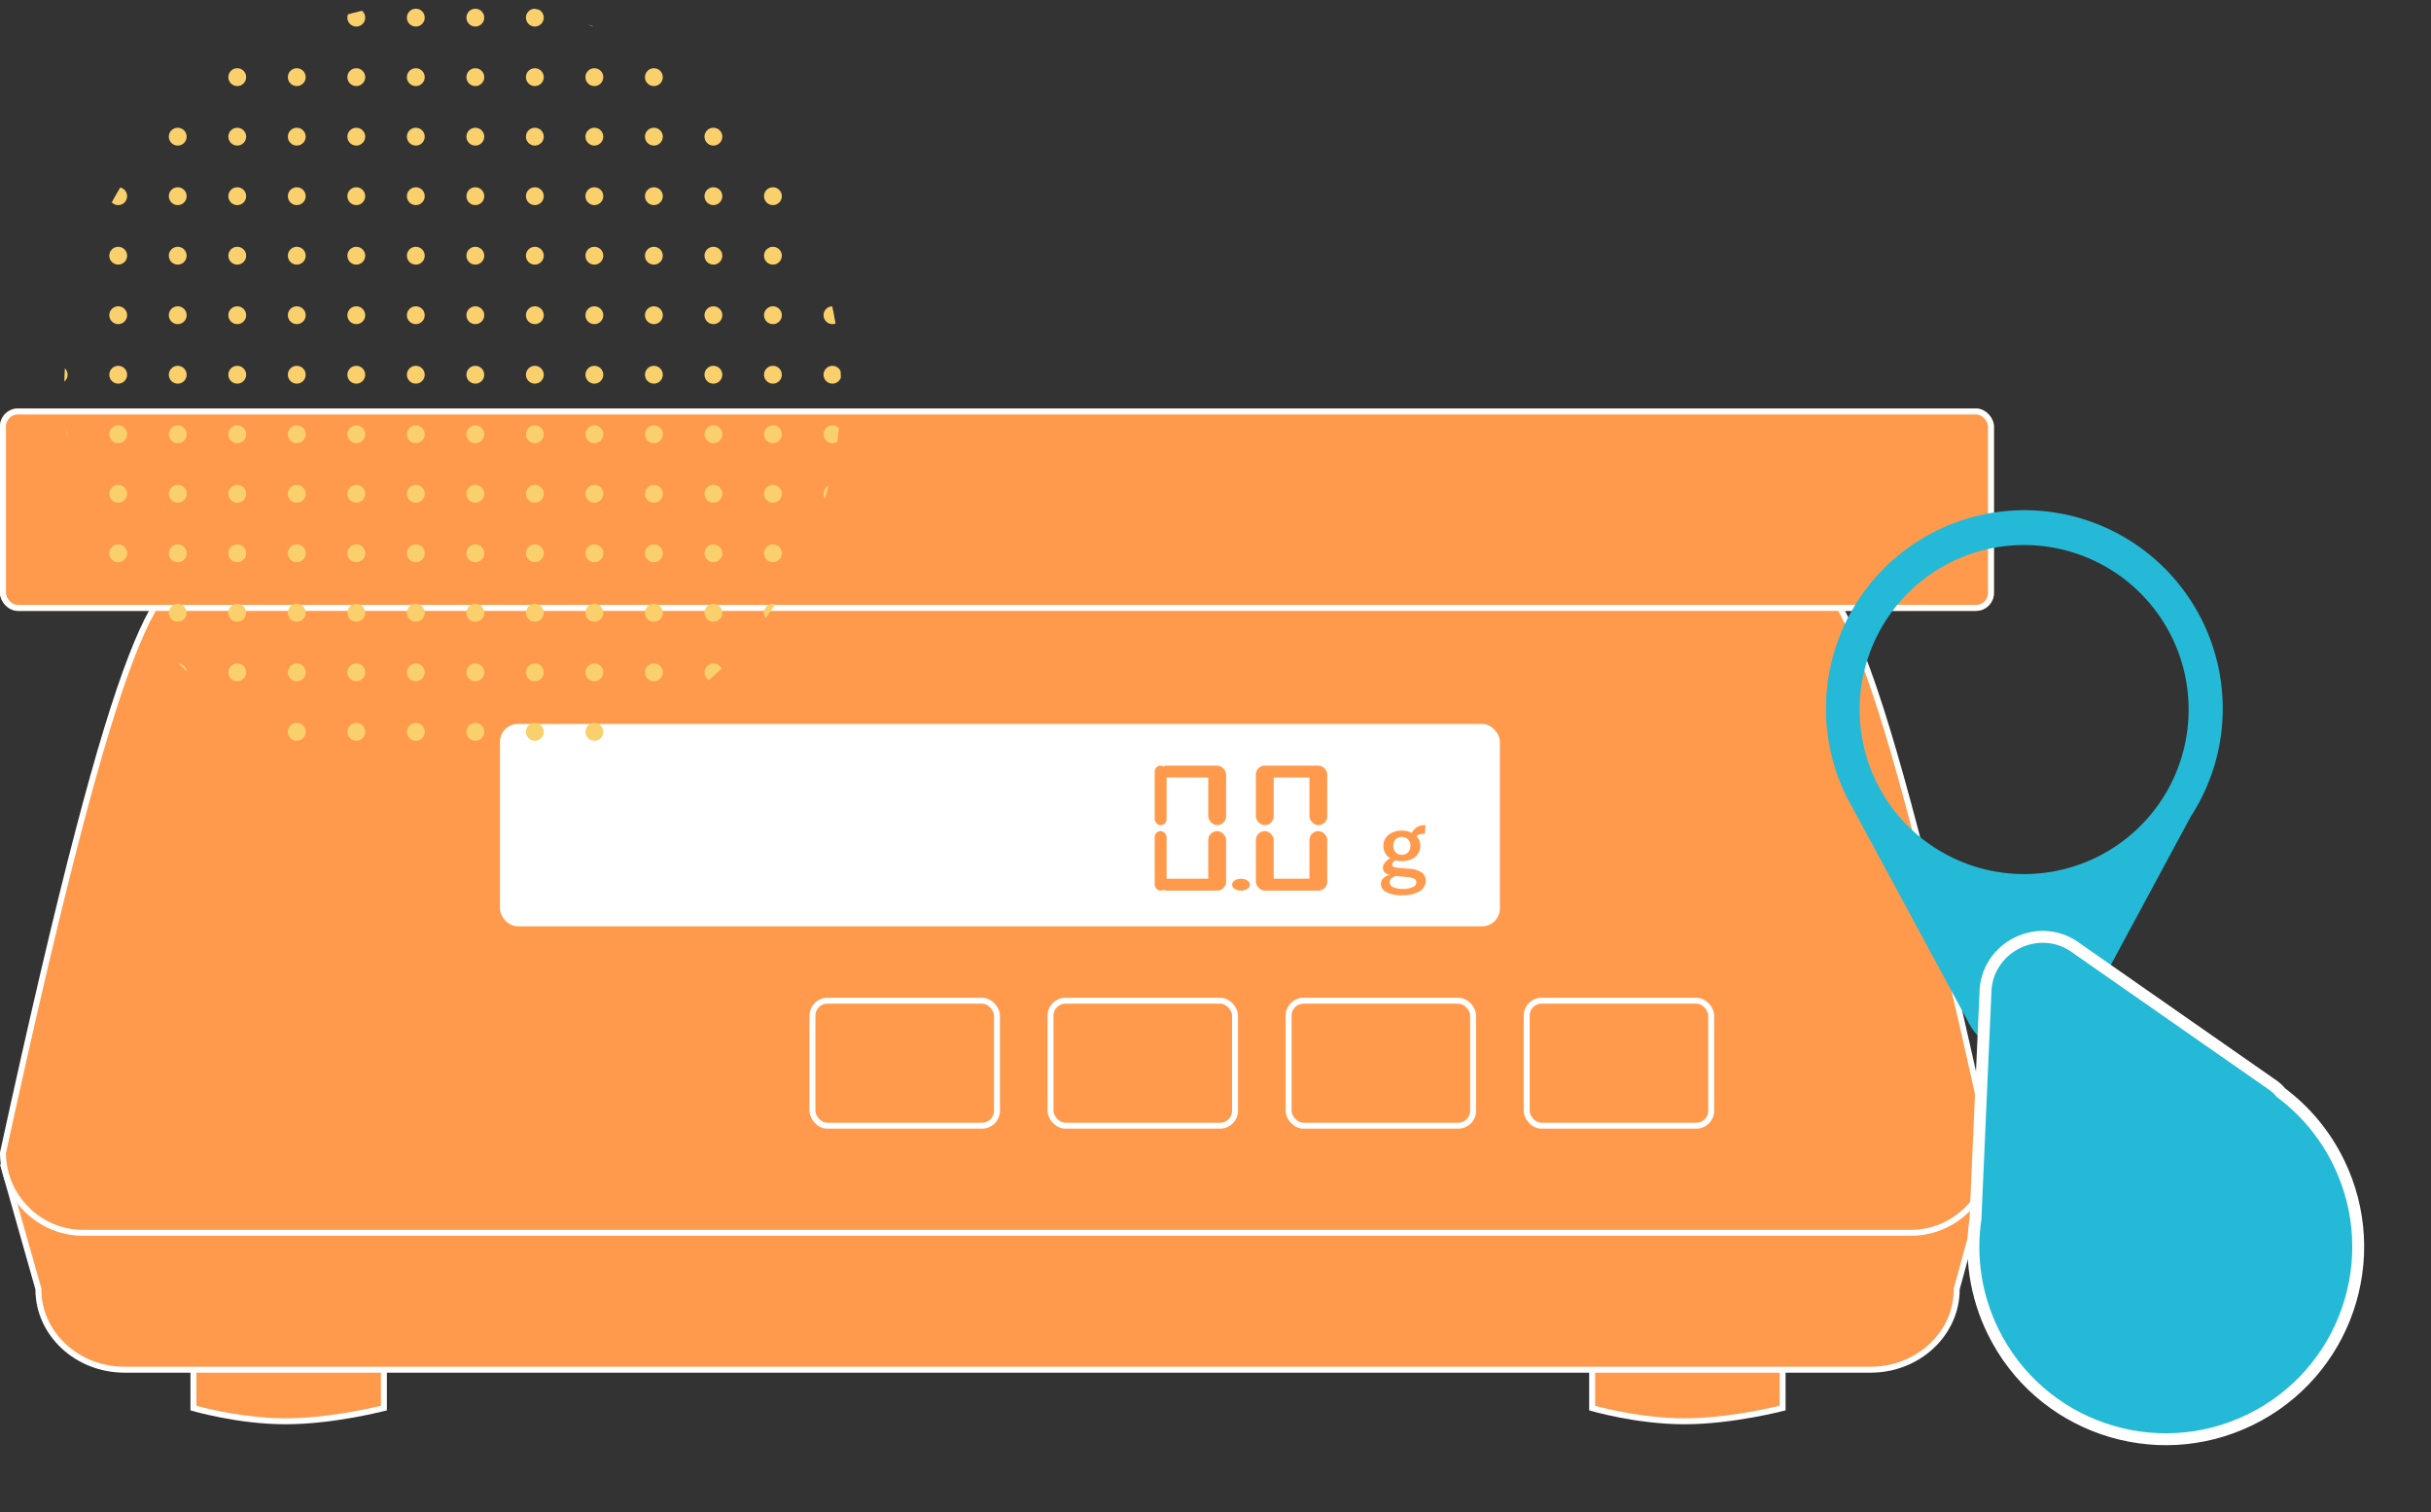 <svg xmlns="http://www.w3.org/2000/svg" xmlns:xlink="http://www.w3.org/1999/xlink" width="408.437" height="254.05" viewBox="0 0 408.437 254.05">
  <rect x="0" y="0" width="408.437" height="254.05" fill="#333333" stroke="none"/>
  <defs>
    <clipPath id="clip-path">
      <circle id="楕円形_489" data-name="楕円形 489" cx="65.25" cy="65.25" r="65.25" transform="translate(228 280)" fill="none"/>
    </clipPath>
    <clipPath id="clip-path-2">
      <rect width="134.159" height="145.136" fill="none"/>
    </clipPath>
  </defs>
  <g id="グループ_1034" data-name="グループ 1034" transform="translate(39.7 -234.5)">
    <g id="グループ_1023" data-name="グループ 1023">
      <g id="グループ_499" data-name="グループ 499" transform="translate(-13563.7 343.139)">
        <g id="パス_1489" data-name="パス 1489" transform="translate(13556 119.333)" fill="#ff9a4d">
          <path d="M 16 10.833 C 8.909 10.833 2.107 9.069 0.5 8.623 L 0.5 0.5 L 32.5 0.5 L 32.5 8.611 C 30.752 9.047 23.138 10.833 16 10.833 Z" stroke="none"/>
          <path d="M 1 1 L 1 8.241 C 3.081 8.797 9.418 10.333 16 10.333 C 22.653 10.333 29.733 8.766 32 8.219 L 32 1 L 1 1 M 0 3.814697265625e-06 L 33 3.814697265625e-06 L 33 9 C 33 9 24.25 11.333 16 11.333 C 7.75 11.333 0 9 0 9 L 0 3.814697265625e-06 Z" stroke="none" fill="#fff"/>
        </g>
        <g id="パス_1490" data-name="パス 1490" transform="translate(13791 119.333)" fill="#ff9a4d">
          <path d="M 16 10.833 C 8.909 10.833 2.107 9.069 0.5 8.623 L 0.5 0.5 L 32.5 0.5 L 32.5 8.611 C 30.752 9.047 23.138 10.833 16 10.833 Z" stroke="none"/>
          <path d="M 1 1 L 1 8.241 C 3.081 8.797 9.418 10.333 16 10.333 C 22.653 10.333 29.733 8.766 32 8.219 L 32 1 L 1 1 M 0 3.814697265625e-06 L 33 3.814697265625e-06 L 33 9 C 33 9 24.25 11.333 16 11.333 C 7.75 11.333 0 9 0 9 L 0 3.814697265625e-06 Z" stroke="none" fill="#fff"/>
        </g>
        <g id="パス_1488" data-name="パス 1488" transform="translate(13524 87)" fill="#ff9a4d">
          <path d="M 314.267 34.5 L 20.934 34.5 C 17.058 34.5 13.417 33.092 10.68 30.534 C 7.952 27.986 6.45 24.6 6.45 21 L 6.45 20.931 L 6.431 20.864 L 0.661 0.5 L 334.345 0.5 L 328.768 20.868 L 328.751 20.933 L 328.751 21 C 328.751 24.6 327.248 27.986 324.521 30.534 C 321.783 33.092 318.142 34.5 314.267 34.5 Z" stroke="none"/>
          <path d="M 1.323 1 L 6.95 20.861 L 6.95 21 C 6.95 24.459 8.395 27.716 11.021 30.169 C 13.665 32.639 17.186 34 20.934 34 L 314.267 34 C 318.015 34 321.535 32.639 324.179 30.169 C 326.805 27.716 328.251 24.459 328.251 21 L 328.251 20.866 L 333.689 1 L 1.323 1 M -3.0517578125e-05 0 L 335 0 L 329.251 21 C 329.251 28.732 322.542 35 314.267 35 L 20.934 35 C 12.658 35 5.95 28.732 5.95 21 L -3.0517578125e-05 0 Z" stroke="none" fill="#fff"/>
        </g>
        <g id="パス_1487" data-name="パス 1487" transform="translate(13544 -13)" fill="#ff9a4d">
          <path d="M 301 111.5 L -6 111.5 C -9.606 111.5 -12.996 110.096 -15.546 107.546 C -18.083 105.009 -19.486 101.639 -19.5 98.053 C -14.606 75.608 -10.469 57.963 -6.854 44.114 C -3.473 31.166 -0.555 21.571 2.067 14.781 C 4.369 8.82 6.504 4.889 8.595 2.763 C 10.551 0.774 12.349 0.5 14 0.5 L 281 0.5 C 282.651 0.5 284.449 0.774 286.405 2.763 C 288.496 4.889 290.631 8.82 292.933 14.781 C 295.555 21.571 298.473 31.166 301.854 44.114 C 305.469 57.963 309.606 75.608 314.5 98.053 C 314.486 101.639 313.083 105.009 310.546 107.546 C 307.996 110.096 304.606 111.5 301 111.5 Z" stroke="none"/>
          <path d="M 14 1 C 12.217 1 10.676 1.359 8.951 3.114 C 6.91 5.19 4.81 9.065 2.533 14.961 C -0.082 21.733 -2.994 31.311 -6.37 44.241 C -9.98 58.072 -14.112 75.692 -19 98.106 C -18.972 101.539 -17.623 104.762 -15.192 107.192 C -12.737 109.648 -9.472 111 -6 111 L 301 111 C 304.472 111 307.737 109.648 310.192 107.192 C 312.623 104.762 313.972 101.539 314 98.106 C 309.112 75.692 304.98 58.072 301.37 44.241 C 297.994 31.311 295.082 21.733 292.467 14.961 C 290.19 9.065 288.09 5.19 286.049 3.114 C 284.324 1.359 282.783 1 281 1 L 14 1 M 14 0 L 281 0 C 288.732 0 295 6.268 315 98 C 315 105.732 308.732 112 301 112 L -6 112 C -13.732 112 -20 105.732 -20 98 C 0 6.268 6.268 0 14 0 Z" stroke="none" fill="#fff"/>
        </g>
        <g id="長方形_992" data-name="長方形 992" transform="translate(13524 -40)" fill="#ff9a4d" stroke="#fff" stroke-width="1">
          <rect width="335" height="34" rx="3" stroke="none"/>
          <rect x="0.5" y="0.5" width="334" height="33" rx="2.5" fill="none"/>
        </g>
        <rect id="長方形_993" data-name="長方形 993" width="168" height="34" rx="3" transform="translate(13608 13)" fill="#fff"/>
        <g id="長方形_994" data-name="長方形 994" transform="translate(13740 59)" fill="#ff9a4d" stroke="#fff" stroke-width="1">
          <rect width="32" height="22" rx="3" stroke="none"/>
          <rect x="0.5" y="0.5" width="31" height="21" rx="2.5" fill="none"/>
        </g>
        <g id="長方形_995" data-name="長方形 995" transform="translate(13700 59)" fill="#ff9a4d" stroke="#fff" stroke-width="1">
          <rect width="32" height="22" rx="3" stroke="none"/>
          <rect x="0.5" y="0.5" width="31" height="21" rx="2.5" fill="none"/>
        </g>
        <g id="長方形_996" data-name="長方形 996" transform="translate(13660 59)" fill="#ff9a4d" stroke="#fff" stroke-width="1">
          <rect width="32" height="22" rx="3" stroke="none"/>
          <rect x="0.5" y="0.5" width="31" height="21" rx="2.5" fill="none"/>
        </g>
        <g id="長方形_997" data-name="長方形 997" transform="translate(13780 59)" fill="#ff9a4d" stroke="#fff" stroke-width="1">
          <rect width="32" height="22" rx="3" stroke="none"/>
          <rect x="0.5" y="0.5" width="31" height="21" rx="2.5" fill="none"/>
        </g>
        <rect id="長方形_998" data-name="長方形 998" width="2" height="10" rx="1" transform="translate(13718 20)" fill="#ff9a4d"/>
        <rect id="長方形_999" data-name="長方形 999" width="3" height="10" rx="1.5" transform="translate(13727 20)" fill="#ff9a4d"/>
        <rect id="長方形_1000" data-name="長方形 1000" width="2" height="10" rx="1" transform="translate(13729 20) rotate(90)" fill="#ff9a4d"/>
        <rect id="長方形_1001" data-name="長方形 1001" width="3" height="10" rx="1.5" transform="translate(13727 31)" fill="#ff9a4d"/>
        <rect id="長方形_1002" data-name="長方形 1002" width="2" height="10" rx="1" transform="translate(13718 31)" fill="#ff9a4d"/>
        <rect id="長方形_1003" data-name="長方形 1003" width="2" height="10" rx="1" transform="translate(13719 41) rotate(-90)" fill="#ff9a4d"/>
        <rect id="長方形_1004" data-name="長方形 1004" width="3" height="10" rx="1.5" transform="translate(13735 20)" fill="#ff9a4d"/>
        <rect id="長方形_1005" data-name="長方形 1005" width="3" height="10" rx="1.5" transform="translate(13744 20)" fill="#ff9a4d"/>
        <rect id="長方形_1006" data-name="長方形 1006" width="2" height="10" rx="1" transform="translate(13746 20) rotate(90)" fill="#ff9a4d"/>
        <rect id="長方形_1007" data-name="長方形 1007" width="3" height="10" rx="1.5" transform="translate(13744 31)" fill="#ff9a4d"/>
        <rect id="長方形_1008" data-name="長方形 1008" width="3" height="10" rx="1.5" transform="translate(13735 31)" fill="#ff9a4d"/>
        <rect id="長方形_1009" data-name="長方形 1009" width="2" height="10" rx="1" transform="translate(13736 41) rotate(-90)" fill="#ff9a4d"/>
        <ellipse id="楕円形_670" data-name="楕円形 670" cx="1.5" cy="1" rx="1.5" ry="1" transform="translate(13731 39)" fill="#ff9a4d"/>
        <path id="パス_1491" data-name="パス 1491" d="M17.109-24.922,17-23.467a3.072,3.072,0,0,0-.921.105,1.474,1.474,0,0,0-.492.3,2.2,2.2,0,0,1,.647,1.581,2.325,2.325,0,0,1-.984,2,3.513,3.513,0,0,1-2.123.6A3.8,3.8,0,0,1,12.1-19q-.576.288-.576.689a.414.414,0,0,0,.239.4,2.675,2.675,0,0,0,.857.176l1.785.148a3.933,3.933,0,0,1,2.228.731,1.707,1.707,0,0,1,.506,1.314,2.012,2.012,0,0,1-1.16,1.806,5.718,5.718,0,0,1-2.811.6,5.229,5.229,0,0,1-2.755-.6,1.515,1.515,0,0,1-.8-1.321q0-1.012,1.455-1.539-1.11-.246-1.11-1.139t1.209-1.638a2.325,2.325,0,0,1-1.125-2.087,2.24,2.24,0,0,1,.984-1.926A3.491,3.491,0,0,1,13.138-24a3.488,3.488,0,0,1,1.68.38,2.417,2.417,0,0,1,.984-1.04A2.831,2.831,0,0,1,17.109-24.922Zm-3.978,1.989a1.4,1.4,0,0,0-1.075.436,1.435,1.435,0,0,0-.358,1.005,1.55,1.55,0,0,0,.457,1.209,1.4,1.4,0,0,0,.977.344,1.374,1.374,0,0,0,1.082-.443,1.618,1.618,0,0,0,.358-1.1A1.409,1.409,0,0,0,14.1-22.6,1.441,1.441,0,0,0,13.131-22.933Zm-.977,6.55q-1.061.337-1.061,1.075a.93.93,0,0,0,.675.843,3.759,3.759,0,0,0,1.5.253,3.749,3.749,0,0,0,1.806-.351.812.812,0,0,0,.5-.7.7.7,0,0,0-.323-.647,3.043,3.043,0,0,0-1.132-.274Z" transform="translate(13746.391 54.922)" fill="#ff9a4d"/>
      </g>
      <g id="ルーペ" transform="translate(385.175 451.318) rotate(154)">
        <path id="中マド_2" data-name="中マド 2" d="M54.241,0A10.455,10.455,0,0,0,47.8,2.235l-31.6,22.7A33.333,33.333,0,1,0,66.56,50.986c0-.034,0-.068,0-.1L64.889,10.569a10.542,10.542,0,0,0-1.711-5.764A10.776,10.776,0,0,0,54.241,0ZM33.436,81.045A27.642,27.642,0,1,1,61.077,53.4,27.673,27.673,0,0,1,33.436,81.045Z" transform="translate(0 71.491)" fill="#24b9d6"/>
        <g id="合体_21" data-name="合体 21" transform="translate(84.932 91.169) rotate(180)" fill="#24b9d6">
          <path d="M 33.322 90.169 C 33.321 90.169 33.322 90.169 33.321 90.169 C 28.958 90.169 24.725 89.315 20.741 87.63 C 16.892 86.002 13.435 83.671 10.467 80.702 C 7.498 77.734 5.167 74.277 3.539 70.428 C 1.854 66.444 1 62.211 1 57.848 C 1 51.311 2.941 45.014 6.614 39.638 L 6.643 39.596 L 6.667 39.551 L 24.694 6.385 L 24.703 6.368 L 24.712 6.35 C 25.549 4.655 26.821 3.267 28.39 2.337 C 29.865 1.463 31.571 1 33.321 1 C 35.072 1 36.777 1.463 38.253 2.337 C 39.822 3.267 41.093 4.655 41.931 6.35 L 41.941 6.372 L 41.953 6.394 L 61.554 41.6 C 61.779 42.059 61.935 42.492 62.02 42.887 L 62.047 43.017 L 62.108 43.135 C 63.25 45.364 64.13 47.727 64.723 50.158 C 65.333 52.66 65.643 55.247 65.643 57.848 C 65.643 62.211 64.788 66.444 63.103 70.428 C 61.475 74.277 59.145 77.734 56.176 80.702 C 53.207 83.671 49.751 86.002 45.902 87.63 C 41.918 89.315 37.685 90.169 33.322 90.169 Z" stroke="none"/>
          <path d="M 33.321 2 C 31.75 2 30.221 2.414 28.9 3.197 C 27.478 4.04 26.371 5.25 25.609 6.793 L 25.573 6.863 L 7.497 40.118 L 7.44 40.202 C 3.881 45.411 2 51.513 2 57.848 C 2 62.077 2.828 66.178 4.461 70.039 C 6.038 73.768 8.297 77.118 11.174 79.995 C 14.051 82.872 17.401 85.131 21.13 86.709 C 24.99 88.341 29.092 89.169 33.321 89.169 L 33.322 89.169 C 37.55 89.169 41.652 88.341 45.512 86.708 C 49.241 85.131 52.591 82.872 55.468 79.995 C 58.346 77.117 60.604 73.768 62.182 70.038 C 63.815 66.178 64.643 62.076 64.643 57.848 C 64.643 55.327 64.343 52.819 63.751 50.395 C 63.177 48.04 62.324 45.751 61.218 43.59 L 61.097 43.355 L 61.042 43.096 C 60.976 42.787 60.85 42.439 60.667 42.062 L 41.034 6.793 C 40.272 5.25 39.165 4.04 37.743 3.197 C 36.422 2.414 34.893 2 33.321 2 M 33.321 0 C 37.102 0 40.882 1.969 42.827 5.907 L 62.44 41.135 C 62.713 41.689 62.896 42.202 62.998 42.679 C 65.328 47.229 66.643 52.384 66.643 57.848 C 66.643 76.25 51.724 91.169 33.321 91.169 C 14.918 91.169 -3.0517578125e-05 76.25 -5.340576171875e-05 57.848 C -6.866455078125e-05 50.885 2.136 44.419 5.788 39.074 L 23.815 5.907 C 25.76 1.969 29.541 0 33.321 0 Z" stroke="none" fill="#fff"/>
        </g>
      </g>
    </g>
    <g id="マスクグループ_24" data-name="マスクグループ 24" transform="translate(-256.9 -45.5)" clip-path="url(#clip-path)">
      <g id="リピートグリッド_5" data-name="リピートグリッド 5" transform="translate(225.561 271.463)" clip-path="url(#clip-path-2)">
        <g transform="translate(-361 -457)">
          <circle id="楕円形_488" data-name="楕円形 488" cx="1.5" cy="1.5" r="1.5" transform="translate(361 457)" fill="#fad06c"/>
        </g>
        <g transform="translate(-351 -457)">
          <circle id="楕円形_488-2" data-name="楕円形 488" cx="1.5" cy="1.5" r="1.5" transform="translate(361 457)" fill="#fad06c"/>
        </g>
        <g transform="translate(-341 -457)">
          <circle id="楕円形_488-3" data-name="楕円形 488" cx="1.5" cy="1.5" r="1.5" transform="translate(361 457)" fill="#fad06c"/>
        </g>
        <g transform="translate(-331 -457)">
          <circle id="楕円形_488-4" data-name="楕円形 488" cx="1.5" cy="1.5" r="1.5" transform="translate(361 457)" fill="#fad06c"/>
        </g>
        <g transform="translate(-321 -457)">
          <circle id="楕円形_488-5" data-name="楕円形 488" cx="1.5" cy="1.5" r="1.5" transform="translate(361 457)" fill="#fad06c"/>
        </g>
        <g transform="translate(-311 -457)">
          <circle id="楕円形_488-6" data-name="楕円形 488" cx="1.5" cy="1.5" r="1.5" transform="translate(361 457)" fill="#fad06c"/>
        </g>
        <g transform="translate(-301 -457)">
          <circle id="楕円形_488-7" data-name="楕円形 488" cx="1.5" cy="1.5" r="1.5" transform="translate(361 457)" fill="#fad06c"/>
        </g>
        <g transform="translate(-291 -457)">
          <circle id="楕円形_488-8" data-name="楕円形 488" cx="1.5" cy="1.5" r="1.5" transform="translate(361 457)" fill="#fad06c"/>
        </g>
        <g transform="translate(-281 -457)">
          <circle id="楕円形_488-9" data-name="楕円形 488" cx="1.5" cy="1.5" r="1.5" transform="translate(361 457)" fill="#fad06c"/>
        </g>
        <g transform="translate(-271 -457)">
          <circle id="楕円形_488-10" data-name="楕円形 488" cx="1.5" cy="1.5" r="1.5" transform="translate(361 457)" fill="#fad06c"/>
        </g>
        <g transform="translate(-261 -457)">
          <circle id="楕円形_488-11" data-name="楕円形 488" cx="1.5" cy="1.5" r="1.5" transform="translate(361 457)" fill="#fad06c"/>
        </g>
        <g transform="translate(-251 -457)">
          <circle id="楕円形_488-12" data-name="楕円形 488" cx="1.5" cy="1.5" r="1.5" transform="translate(361 457)" fill="#fad06c"/>
        </g>
        <g transform="translate(-241 -457)">
          <circle id="楕円形_488-13" data-name="楕円形 488" cx="1.5" cy="1.5" r="1.5" transform="translate(361 457)" fill="#fad06c"/>
        </g>
        <g transform="translate(-231 -457)">
          <circle id="楕円形_488-14" data-name="楕円形 488" cx="1.5" cy="1.5" r="1.5" transform="translate(361 457)" fill="#fad06c"/>
        </g>
        <g transform="translate(-361 -447)">
          <circle id="楕円形_488-15" data-name="楕円形 488" cx="1.5" cy="1.5" r="1.5" transform="translate(361 457)" fill="#fad06c"/>
        </g>
        <g transform="translate(-351 -447)">
          <circle id="楕円形_488-16" data-name="楕円形 488" cx="1.5" cy="1.5" r="1.5" transform="translate(361 457)" fill="#fad06c"/>
        </g>
        <g transform="translate(-341 -447)">
          <circle id="楕円形_488-17" data-name="楕円形 488" cx="1.5" cy="1.5" r="1.5" transform="translate(361 457)" fill="#fad06c"/>
        </g>
        <g transform="translate(-331 -447)">
          <circle id="楕円形_488-18" data-name="楕円形 488" cx="1.5" cy="1.5" r="1.5" transform="translate(361 457)" fill="#fad06c"/>
        </g>
        <g transform="translate(-321 -447)">
          <circle id="楕円形_488-19" data-name="楕円形 488" cx="1.5" cy="1.5" r="1.5" transform="translate(361 457)" fill="#fad06c"/>
        </g>
        <g transform="translate(-311 -447)">
          <circle id="楕円形_488-20" data-name="楕円形 488" cx="1.5" cy="1.5" r="1.5" transform="translate(361 457)" fill="#fad06c"/>
        </g>
        <g transform="translate(-301 -447)">
          <circle id="楕円形_488-21" data-name="楕円形 488" cx="1.5" cy="1.5" r="1.5" transform="translate(361 457)" fill="#fad06c"/>
        </g>
        <g transform="translate(-291 -447)">
          <circle id="楕円形_488-22" data-name="楕円形 488" cx="1.5" cy="1.5" r="1.5" transform="translate(361 457)" fill="#fad06c"/>
        </g>
        <g transform="translate(-281 -447)">
          <circle id="楕円形_488-23" data-name="楕円形 488" cx="1.5" cy="1.5" r="1.5" transform="translate(361 457)" fill="#fad06c"/>
        </g>
        <g transform="translate(-271 -447)">
          <circle id="楕円形_488-24" data-name="楕円形 488" cx="1.5" cy="1.5" r="1.5" transform="translate(361 457)" fill="#fad06c"/>
        </g>
        <g transform="translate(-261 -447)">
          <circle id="楕円形_488-25" data-name="楕円形 488" cx="1.5" cy="1.5" r="1.5" transform="translate(361 457)" fill="#fad06c"/>
        </g>
        <g transform="translate(-251 -447)">
          <circle id="楕円形_488-26" data-name="楕円形 488" cx="1.5" cy="1.5" r="1.5" transform="translate(361 457)" fill="#fad06c"/>
        </g>
        <g transform="translate(-241 -447)">
          <circle id="楕円形_488-27" data-name="楕円形 488" cx="1.5" cy="1.5" r="1.5" transform="translate(361 457)" fill="#fad06c"/>
        </g>
        <g transform="translate(-231 -447)">
          <circle id="楕円形_488-28" data-name="楕円形 488" cx="1.5" cy="1.5" r="1.5" transform="translate(361 457)" fill="#fad06c"/>
        </g>
        <g transform="translate(-361 -437)">
          <circle id="楕円形_488-29" data-name="楕円形 488" cx="1.5" cy="1.5" r="1.5" transform="translate(361 457)" fill="#fad06c"/>
        </g>
        <g transform="translate(-351 -437)">
          <circle id="楕円形_488-30" data-name="楕円形 488" cx="1.5" cy="1.5" r="1.5" transform="translate(361 457)" fill="#fad06c"/>
        </g>
        <g transform="translate(-341 -437)">
          <circle id="楕円形_488-31" data-name="楕円形 488" cx="1.5" cy="1.5" r="1.5" transform="translate(361 457)" fill="#fad06c"/>
        </g>
        <g transform="translate(-331 -437)">
          <circle id="楕円形_488-32" data-name="楕円形 488" cx="1.5" cy="1.5" r="1.5" transform="translate(361 457)" fill="#fad06c"/>
        </g>
        <g transform="translate(-321 -437)">
          <circle id="楕円形_488-33" data-name="楕円形 488" cx="1.5" cy="1.5" r="1.5" transform="translate(361 457)" fill="#fad06c"/>
        </g>
        <g transform="translate(-311 -437)">
          <circle id="楕円形_488-34" data-name="楕円形 488" cx="1.5" cy="1.5" r="1.5" transform="translate(361 457)" fill="#fad06c"/>
        </g>
        <g transform="translate(-301 -437)">
          <circle id="楕円形_488-35" data-name="楕円形 488" cx="1.5" cy="1.5" r="1.5" transform="translate(361 457)" fill="#fad06c"/>
        </g>
        <g transform="translate(-291 -437)">
          <circle id="楕円形_488-36" data-name="楕円形 488" cx="1.5" cy="1.5" r="1.5" transform="translate(361 457)" fill="#fad06c"/>
        </g>
        <g transform="translate(-281 -437)">
          <circle id="楕円形_488-37" data-name="楕円形 488" cx="1.5" cy="1.5" r="1.5" transform="translate(361 457)" fill="#fad06c"/>
        </g>
        <g transform="translate(-271 -437)">
          <circle id="楕円形_488-38" data-name="楕円形 488" cx="1.5" cy="1.5" r="1.5" transform="translate(361 457)" fill="#fad06c"/>
        </g>
        <g transform="translate(-261 -437)">
          <circle id="楕円形_488-39" data-name="楕円形 488" cx="1.5" cy="1.5" r="1.5" transform="translate(361 457)" fill="#fad06c"/>
        </g>
        <g transform="translate(-251 -437)">
          <circle id="楕円形_488-40" data-name="楕円形 488" cx="1.5" cy="1.5" r="1.5" transform="translate(361 457)" fill="#fad06c"/>
        </g>
        <g transform="translate(-241 -437)">
          <circle id="楕円形_488-41" data-name="楕円形 488" cx="1.5" cy="1.5" r="1.5" transform="translate(361 457)" fill="#fad06c"/>
        </g>
        <g transform="translate(-231 -437)">
          <circle id="楕円形_488-42" data-name="楕円形 488" cx="1.5" cy="1.5" r="1.5" transform="translate(361 457)" fill="#fad06c"/>
        </g>
        <g transform="translate(-361 -427)">
          <circle id="楕円形_488-43" data-name="楕円形 488" cx="1.5" cy="1.5" r="1.5" transform="translate(361 457)" fill="#fad06c"/>
        </g>
        <g transform="translate(-351 -427)">
          <circle id="楕円形_488-44" data-name="楕円形 488" cx="1.5" cy="1.5" r="1.5" transform="translate(361 457)" fill="#fad06c"/>
        </g>
        <g transform="translate(-341 -427)">
          <circle id="楕円形_488-45" data-name="楕円形 488" cx="1.5" cy="1.5" r="1.5" transform="translate(361 457)" fill="#fad06c"/>
        </g>
        <g transform="translate(-331 -427)">
          <circle id="楕円形_488-46" data-name="楕円形 488" cx="1.5" cy="1.5" r="1.5" transform="translate(361 457)" fill="#fad06c"/>
        </g>
        <g transform="translate(-321 -427)">
          <circle id="楕円形_488-47" data-name="楕円形 488" cx="1.5" cy="1.5" r="1.5" transform="translate(361 457)" fill="#fad06c"/>
        </g>
        <g transform="translate(-311 -427)">
          <circle id="楕円形_488-48" data-name="楕円形 488" cx="1.5" cy="1.5" r="1.5" transform="translate(361 457)" fill="#fad06c"/>
        </g>
        <g transform="translate(-301 -427)">
          <circle id="楕円形_488-49" data-name="楕円形 488" cx="1.5" cy="1.5" r="1.5" transform="translate(361 457)" fill="#fad06c"/>
        </g>
        <g transform="translate(-291 -427)">
          <circle id="楕円形_488-50" data-name="楕円形 488" cx="1.5" cy="1.5" r="1.5" transform="translate(361 457)" fill="#fad06c"/>
        </g>
        <g transform="translate(-281 -427)">
          <circle id="楕円形_488-51" data-name="楕円形 488" cx="1.5" cy="1.5" r="1.5" transform="translate(361 457)" fill="#fad06c"/>
        </g>
        <g transform="translate(-271 -427)">
          <circle id="楕円形_488-52" data-name="楕円形 488" cx="1.5" cy="1.5" r="1.5" transform="translate(361 457)" fill="#fad06c"/>
        </g>
        <g transform="translate(-261 -427)">
          <circle id="楕円形_488-53" data-name="楕円形 488" cx="1.5" cy="1.5" r="1.5" transform="translate(361 457)" fill="#fad06c"/>
        </g>
        <g transform="translate(-251 -427)">
          <circle id="楕円形_488-54" data-name="楕円形 488" cx="1.5" cy="1.5" r="1.5" transform="translate(361 457)" fill="#fad06c"/>
        </g>
        <g transform="translate(-241 -427)">
          <circle id="楕円形_488-55" data-name="楕円形 488" cx="1.5" cy="1.5" r="1.5" transform="translate(361 457)" fill="#fad06c"/>
        </g>
        <g transform="translate(-231 -427)">
          <circle id="楕円形_488-56" data-name="楕円形 488" cx="1.5" cy="1.5" r="1.5" transform="translate(361 457)" fill="#fad06c"/>
        </g>
        <g transform="translate(-361 -417)">
          <circle id="楕円形_488-57" data-name="楕円形 488" cx="1.5" cy="1.5" r="1.5" transform="translate(361 457)" fill="#fad06c"/>
        </g>
        <g transform="translate(-351 -417)">
          <circle id="楕円形_488-58" data-name="楕円形 488" cx="1.5" cy="1.5" r="1.5" transform="translate(361 457)" fill="#fad06c"/>
        </g>
        <g transform="translate(-341 -417)">
          <circle id="楕円形_488-59" data-name="楕円形 488" cx="1.5" cy="1.5" r="1.5" transform="translate(361 457)" fill="#fad06c"/>
        </g>
        <g transform="translate(-331 -417)">
          <circle id="楕円形_488-60" data-name="楕円形 488" cx="1.5" cy="1.5" r="1.5" transform="translate(361 457)" fill="#fad06c"/>
        </g>
        <g transform="translate(-321 -417)">
          <circle id="楕円形_488-61" data-name="楕円形 488" cx="1.5" cy="1.5" r="1.5" transform="translate(361 457)" fill="#fad06c"/>
        </g>
        <g transform="translate(-311 -417)">
          <circle id="楕円形_488-62" data-name="楕円形 488" cx="1.5" cy="1.5" r="1.5" transform="translate(361 457)" fill="#fad06c"/>
        </g>
        <g transform="translate(-301 -417)">
          <circle id="楕円形_488-63" data-name="楕円形 488" cx="1.5" cy="1.5" r="1.5" transform="translate(361 457)" fill="#fad06c"/>
        </g>
        <g transform="translate(-291 -417)">
          <circle id="楕円形_488-64" data-name="楕円形 488" cx="1.5" cy="1.5" r="1.5" transform="translate(361 457)" fill="#fad06c"/>
        </g>
        <g transform="translate(-281 -417)">
          <circle id="楕円形_488-65" data-name="楕円形 488" cx="1.5" cy="1.5" r="1.5" transform="translate(361 457)" fill="#fad06c"/>
        </g>
        <g transform="translate(-271 -417)">
          <circle id="楕円形_488-66" data-name="楕円形 488" cx="1.5" cy="1.5" r="1.5" transform="translate(361 457)" fill="#fad06c"/>
        </g>
        <g transform="translate(-261 -417)">
          <circle id="楕円形_488-67" data-name="楕円形 488" cx="1.5" cy="1.5" r="1.5" transform="translate(361 457)" fill="#fad06c"/>
        </g>
        <g transform="translate(-251 -417)">
          <circle id="楕円形_488-68" data-name="楕円形 488" cx="1.5" cy="1.5" r="1.5" transform="translate(361 457)" fill="#fad06c"/>
        </g>
        <g transform="translate(-241 -417)">
          <circle id="楕円形_488-69" data-name="楕円形 488" cx="1.5" cy="1.5" r="1.5" transform="translate(361 457)" fill="#fad06c"/>
        </g>
        <g transform="translate(-231 -417)">
          <circle id="楕円形_488-70" data-name="楕円形 488" cx="1.5" cy="1.5" r="1.5" transform="translate(361 457)" fill="#fad06c"/>
        </g>
        <g transform="translate(-361 -407)">
          <circle id="楕円形_488-71" data-name="楕円形 488" cx="1.5" cy="1.5" r="1.5" transform="translate(361 457)" fill="#fad06c"/>
        </g>
        <g transform="translate(-351 -407)">
          <circle id="楕円形_488-72" data-name="楕円形 488" cx="1.5" cy="1.5" r="1.5" transform="translate(361 457)" fill="#fad06c"/>
        </g>
        <g transform="translate(-341 -407)">
          <circle id="楕円形_488-73" data-name="楕円形 488" cx="1.5" cy="1.5" r="1.5" transform="translate(361 457)" fill="#fad06c"/>
        </g>
        <g transform="translate(-331 -407)">
          <circle id="楕円形_488-74" data-name="楕円形 488" cx="1.5" cy="1.5" r="1.5" transform="translate(361 457)" fill="#fad06c"/>
        </g>
        <g transform="translate(-321 -407)">
          <circle id="楕円形_488-75" data-name="楕円形 488" cx="1.5" cy="1.5" r="1.5" transform="translate(361 457)" fill="#fad06c"/>
        </g>
        <g transform="translate(-311 -407)">
          <circle id="楕円形_488-76" data-name="楕円形 488" cx="1.5" cy="1.5" r="1.5" transform="translate(361 457)" fill="#fad06c"/>
        </g>
        <g transform="translate(-301 -407)">
          <circle id="楕円形_488-77" data-name="楕円形 488" cx="1.5" cy="1.5" r="1.5" transform="translate(361 457)" fill="#fad06c"/>
        </g>
        <g transform="translate(-291 -407)">
          <circle id="楕円形_488-78" data-name="楕円形 488" cx="1.5" cy="1.5" r="1.5" transform="translate(361 457)" fill="#fad06c"/>
        </g>
        <g transform="translate(-281 -407)">
          <circle id="楕円形_488-79" data-name="楕円形 488" cx="1.5" cy="1.5" r="1.5" transform="translate(361 457)" fill="#fad06c"/>
        </g>
        <g transform="translate(-271 -407)">
          <circle id="楕円形_488-80" data-name="楕円形 488" cx="1.5" cy="1.5" r="1.5" transform="translate(361 457)" fill="#fad06c"/>
        </g>
        <g transform="translate(-261 -407)">
          <circle id="楕円形_488-81" data-name="楕円形 488" cx="1.5" cy="1.5" r="1.5" transform="translate(361 457)" fill="#fad06c"/>
        </g>
        <g transform="translate(-251 -407)">
          <circle id="楕円形_488-82" data-name="楕円形 488" cx="1.5" cy="1.5" r="1.5" transform="translate(361 457)" fill="#fad06c"/>
        </g>
        <g transform="translate(-241 -407)">
          <circle id="楕円形_488-83" data-name="楕円形 488" cx="1.5" cy="1.5" r="1.5" transform="translate(361 457)" fill="#fad06c"/>
        </g>
        <g transform="translate(-231 -407)">
          <circle id="楕円形_488-84" data-name="楕円形 488" cx="1.5" cy="1.5" r="1.5" transform="translate(361 457)" fill="#fad06c"/>
        </g>
        <g transform="translate(-361 -397)">
          <circle id="楕円形_488-85" data-name="楕円形 488" cx="1.5" cy="1.5" r="1.5" transform="translate(361 457)" fill="#fad06c"/>
        </g>
        <g transform="translate(-351 -397)">
          <circle id="楕円形_488-86" data-name="楕円形 488" cx="1.5" cy="1.5" r="1.5" transform="translate(361 457)" fill="#fad06c"/>
        </g>
        <g transform="translate(-341 -397)">
          <circle id="楕円形_488-87" data-name="楕円形 488" cx="1.5" cy="1.5" r="1.5" transform="translate(361 457)" fill="#fad06c"/>
        </g>
        <g transform="translate(-331 -397)">
          <circle id="楕円形_488-88" data-name="楕円形 488" cx="1.5" cy="1.5" r="1.5" transform="translate(361 457)" fill="#fad06c"/>
        </g>
        <g transform="translate(-321 -397)">
          <circle id="楕円形_488-89" data-name="楕円形 488" cx="1.5" cy="1.5" r="1.5" transform="translate(361 457)" fill="#fad06c"/>
        </g>
        <g transform="translate(-311 -397)">
          <circle id="楕円形_488-90" data-name="楕円形 488" cx="1.5" cy="1.5" r="1.5" transform="translate(361 457)" fill="#fad06c"/>
        </g>
        <g transform="translate(-301 -397)">
          <circle id="楕円形_488-91" data-name="楕円形 488" cx="1.5" cy="1.5" r="1.5" transform="translate(361 457)" fill="#fad06c"/>
        </g>
        <g transform="translate(-291 -397)">
          <circle id="楕円形_488-92" data-name="楕円形 488" cx="1.5" cy="1.5" r="1.5" transform="translate(361 457)" fill="#fad06c"/>
        </g>
        <g transform="translate(-281 -397)">
          <circle id="楕円形_488-93" data-name="楕円形 488" cx="1.5" cy="1.5" r="1.5" transform="translate(361 457)" fill="#fad06c"/>
        </g>
        <g transform="translate(-271 -397)">
          <circle id="楕円形_488-94" data-name="楕円形 488" cx="1.5" cy="1.5" r="1.5" transform="translate(361 457)" fill="#fad06c"/>
        </g>
        <g transform="translate(-261 -397)">
          <circle id="楕円形_488-95" data-name="楕円形 488" cx="1.5" cy="1.5" r="1.5" transform="translate(361 457)" fill="#fad06c"/>
        </g>
        <g transform="translate(-251 -397)">
          <circle id="楕円形_488-96" data-name="楕円形 488" cx="1.5" cy="1.5" r="1.5" transform="translate(361 457)" fill="#fad06c"/>
        </g>
        <g transform="translate(-241 -397)">
          <circle id="楕円形_488-97" data-name="楕円形 488" cx="1.5" cy="1.5" r="1.5" transform="translate(361 457)" fill="#fad06c"/>
        </g>
        <g transform="translate(-231 -397)">
          <circle id="楕円形_488-98" data-name="楕円形 488" cx="1.5" cy="1.5" r="1.5" transform="translate(361 457)" fill="#fad06c"/>
        </g>
        <g transform="translate(-361 -387)">
          <circle id="楕円形_488-99" data-name="楕円形 488" cx="1.5" cy="1.5" r="1.5" transform="translate(361 457)" fill="#fad06c"/>
        </g>
        <g transform="translate(-351 -387)">
          <circle id="楕円形_488-100" data-name="楕円形 488" cx="1.5" cy="1.5" r="1.5" transform="translate(361 457)" fill="#fad06c"/>
        </g>
        <g transform="translate(-341 -387)">
          <circle id="楕円形_488-101" data-name="楕円形 488" cx="1.5" cy="1.5" r="1.5" transform="translate(361 457)" fill="#fad06c"/>
        </g>
        <g transform="translate(-331 -387)">
          <circle id="楕円形_488-102" data-name="楕円形 488" cx="1.5" cy="1.5" r="1.5" transform="translate(361 457)" fill="#fad06c"/>
        </g>
        <g transform="translate(-321 -387)">
          <circle id="楕円形_488-103" data-name="楕円形 488" cx="1.5" cy="1.5" r="1.5" transform="translate(361 457)" fill="#fad06c"/>
        </g>
        <g transform="translate(-311 -387)">
          <circle id="楕円形_488-104" data-name="楕円形 488" cx="1.5" cy="1.5" r="1.5" transform="translate(361 457)" fill="#fad06c"/>
        </g>
        <g transform="translate(-301 -387)">
          <circle id="楕円形_488-105" data-name="楕円形 488" cx="1.5" cy="1.5" r="1.5" transform="translate(361 457)" fill="#fad06c"/>
        </g>
        <g transform="translate(-291 -387)">
          <circle id="楕円形_488-106" data-name="楕円形 488" cx="1.5" cy="1.5" r="1.5" transform="translate(361 457)" fill="#fad06c"/>
        </g>
        <g transform="translate(-281 -387)">
          <circle id="楕円形_488-107" data-name="楕円形 488" cx="1.5" cy="1.5" r="1.5" transform="translate(361 457)" fill="#fad06c"/>
        </g>
        <g transform="translate(-271 -387)">
          <circle id="楕円形_488-108" data-name="楕円形 488" cx="1.5" cy="1.5" r="1.5" transform="translate(361 457)" fill="#fad06c"/>
        </g>
        <g transform="translate(-261 -387)">
          <circle id="楕円形_488-109" data-name="楕円形 488" cx="1.5" cy="1.5" r="1.5" transform="translate(361 457)" fill="#fad06c"/>
        </g>
        <g transform="translate(-251 -387)">
          <circle id="楕円形_488-110" data-name="楕円形 488" cx="1.5" cy="1.5" r="1.5" transform="translate(361 457)" fill="#fad06c"/>
        </g>
        <g transform="translate(-241 -387)">
          <circle id="楕円形_488-111" data-name="楕円形 488" cx="1.5" cy="1.5" r="1.5" transform="translate(361 457)" fill="#fad06c"/>
        </g>
        <g transform="translate(-231 -387)">
          <circle id="楕円形_488-112" data-name="楕円形 488" cx="1.5" cy="1.5" r="1.5" transform="translate(361 457)" fill="#fad06c"/>
        </g>
        <g transform="translate(-361 -377)">
          <circle id="楕円形_488-113" data-name="楕円形 488" cx="1.5" cy="1.5" r="1.5" transform="translate(361 457)" fill="#fad06c"/>
        </g>
        <g transform="translate(-351 -377)">
          <circle id="楕円形_488-114" data-name="楕円形 488" cx="1.5" cy="1.5" r="1.5" transform="translate(361 457)" fill="#fad06c"/>
        </g>
        <g transform="translate(-341 -377)">
          <circle id="楕円形_488-115" data-name="楕円形 488" cx="1.5" cy="1.5" r="1.5" transform="translate(361 457)" fill="#fad06c"/>
        </g>
        <g transform="translate(-331 -377)">
          <circle id="楕円形_488-116" data-name="楕円形 488" cx="1.5" cy="1.5" r="1.5" transform="translate(361 457)" fill="#fad06c"/>
        </g>
        <g transform="translate(-321 -377)">
          <circle id="楕円形_488-117" data-name="楕円形 488" cx="1.5" cy="1.5" r="1.5" transform="translate(361 457)" fill="#fad06c"/>
        </g>
        <g transform="translate(-311 -377)">
          <circle id="楕円形_488-118" data-name="楕円形 488" cx="1.5" cy="1.5" r="1.5" transform="translate(361 457)" fill="#fad06c"/>
        </g>
        <g transform="translate(-301 -377)">
          <circle id="楕円形_488-119" data-name="楕円形 488" cx="1.5" cy="1.5" r="1.5" transform="translate(361 457)" fill="#fad06c"/>
        </g>
        <g transform="translate(-291 -377)">
          <circle id="楕円形_488-120" data-name="楕円形 488" cx="1.5" cy="1.5" r="1.5" transform="translate(361 457)" fill="#fad06c"/>
        </g>
        <g transform="translate(-281 -377)">
          <circle id="楕円形_488-121" data-name="楕円形 488" cx="1.5" cy="1.5" r="1.5" transform="translate(361 457)" fill="#fad06c"/>
        </g>
        <g transform="translate(-271 -377)">
          <circle id="楕円形_488-122" data-name="楕円形 488" cx="1.5" cy="1.5" r="1.5" transform="translate(361 457)" fill="#fad06c"/>
        </g>
        <g transform="translate(-261 -377)">
          <circle id="楕円形_488-123" data-name="楕円形 488" cx="1.5" cy="1.5" r="1.5" transform="translate(361 457)" fill="#fad06c"/>
        </g>
        <g transform="translate(-251 -377)">
          <circle id="楕円形_488-124" data-name="楕円形 488" cx="1.5" cy="1.5" r="1.5" transform="translate(361 457)" fill="#fad06c"/>
        </g>
        <g transform="translate(-241 -377)">
          <circle id="楕円形_488-125" data-name="楕円形 488" cx="1.5" cy="1.5" r="1.5" transform="translate(361 457)" fill="#fad06c"/>
        </g>
        <g transform="translate(-231 -377)">
          <circle id="楕円形_488-126" data-name="楕円形 488" cx="1.5" cy="1.5" r="1.5" transform="translate(361 457)" fill="#fad06c"/>
        </g>
        <g transform="translate(-361 -367)">
          <circle id="楕円形_488-127" data-name="楕円形 488" cx="1.5" cy="1.5" r="1.5" transform="translate(361 457)" fill="#fad06c"/>
        </g>
        <g transform="translate(-351 -367)">
          <circle id="楕円形_488-128" data-name="楕円形 488" cx="1.5" cy="1.5" r="1.5" transform="translate(361 457)" fill="#fad06c"/>
        </g>
        <g transform="translate(-341 -367)">
          <circle id="楕円形_488-129" data-name="楕円形 488" cx="1.5" cy="1.5" r="1.5" transform="translate(361 457)" fill="#fad06c"/>
        </g>
        <g transform="translate(-331 -367)">
          <circle id="楕円形_488-130" data-name="楕円形 488" cx="1.5" cy="1.5" r="1.5" transform="translate(361 457)" fill="#fad06c"/>
        </g>
        <g transform="translate(-321 -367)">
          <circle id="楕円形_488-131" data-name="楕円形 488" cx="1.5" cy="1.5" r="1.5" transform="translate(361 457)" fill="#fad06c"/>
        </g>
        <g transform="translate(-311 -367)">
          <circle id="楕円形_488-132" data-name="楕円形 488" cx="1.5" cy="1.5" r="1.5" transform="translate(361 457)" fill="#fad06c"/>
        </g>
        <g transform="translate(-301 -367)">
          <circle id="楕円形_488-133" data-name="楕円形 488" cx="1.5" cy="1.5" r="1.5" transform="translate(361 457)" fill="#fad06c"/>
        </g>
        <g transform="translate(-291 -367)">
          <circle id="楕円形_488-134" data-name="楕円形 488" cx="1.5" cy="1.5" r="1.5" transform="translate(361 457)" fill="#fad06c"/>
        </g>
        <g transform="translate(-281 -367)">
          <circle id="楕円形_488-135" data-name="楕円形 488" cx="1.5" cy="1.5" r="1.5" transform="translate(361 457)" fill="#fad06c"/>
        </g>
        <g transform="translate(-271 -367)">
          <circle id="楕円形_488-136" data-name="楕円形 488" cx="1.5" cy="1.5" r="1.5" transform="translate(361 457)" fill="#fad06c"/>
        </g>
        <g transform="translate(-261 -367)">
          <circle id="楕円形_488-137" data-name="楕円形 488" cx="1.5" cy="1.5" r="1.5" transform="translate(361 457)" fill="#fad06c"/>
        </g>
        <g transform="translate(-251 -367)">
          <circle id="楕円形_488-138" data-name="楕円形 488" cx="1.5" cy="1.5" r="1.5" transform="translate(361 457)" fill="#fad06c"/>
        </g>
        <g transform="translate(-241 -367)">
          <circle id="楕円形_488-139" data-name="楕円形 488" cx="1.5" cy="1.5" r="1.5" transform="translate(361 457)" fill="#fad06c"/>
        </g>
        <g transform="translate(-231 -367)">
          <circle id="楕円形_488-140" data-name="楕円形 488" cx="1.5" cy="1.5" r="1.5" transform="translate(361 457)" fill="#fad06c"/>
        </g>
        <g transform="translate(-361 -357)">
          <circle id="楕円形_488-141" data-name="楕円形 488" cx="1.5" cy="1.5" r="1.5" transform="translate(361 457)" fill="#fad06c"/>
        </g>
        <g transform="translate(-351 -357)">
          <circle id="楕円形_488-142" data-name="楕円形 488" cx="1.5" cy="1.5" r="1.5" transform="translate(361 457)" fill="#fad06c"/>
        </g>
        <g transform="translate(-341 -357)">
          <circle id="楕円形_488-143" data-name="楕円形 488" cx="1.5" cy="1.5" r="1.5" transform="translate(361 457)" fill="#fad06c"/>
        </g>
        <g transform="translate(-331 -357)">
          <circle id="楕円形_488-144" data-name="楕円形 488" cx="1.5" cy="1.5" r="1.5" transform="translate(361 457)" fill="#fad06c"/>
        </g>
        <g transform="translate(-321 -357)">
          <circle id="楕円形_488-145" data-name="楕円形 488" cx="1.5" cy="1.5" r="1.5" transform="translate(361 457)" fill="#fad06c"/>
        </g>
        <g transform="translate(-311 -357)">
          <circle id="楕円形_488-146" data-name="楕円形 488" cx="1.5" cy="1.5" r="1.5" transform="translate(361 457)" fill="#fad06c"/>
        </g>
        <g transform="translate(-301 -357)">
          <circle id="楕円形_488-147" data-name="楕円形 488" cx="1.5" cy="1.5" r="1.5" transform="translate(361 457)" fill="#fad06c"/>
        </g>
        <g transform="translate(-291 -357)">
          <circle id="楕円形_488-148" data-name="楕円形 488" cx="1.5" cy="1.5" r="1.5" transform="translate(361 457)" fill="#fad06c"/>
        </g>
        <g transform="translate(-281 -357)">
          <circle id="楕円形_488-149" data-name="楕円形 488" cx="1.5" cy="1.5" r="1.5" transform="translate(361 457)" fill="#fad06c"/>
        </g>
        <g transform="translate(-271 -357)">
          <circle id="楕円形_488-150" data-name="楕円形 488" cx="1.5" cy="1.5" r="1.5" transform="translate(361 457)" fill="#fad06c"/>
        </g>
        <g transform="translate(-261 -357)">
          <circle id="楕円形_488-151" data-name="楕円形 488" cx="1.5" cy="1.5" r="1.5" transform="translate(361 457)" fill="#fad06c"/>
        </g>
        <g transform="translate(-251 -357)">
          <circle id="楕円形_488-152" data-name="楕円形 488" cx="1.5" cy="1.5" r="1.5" transform="translate(361 457)" fill="#fad06c"/>
        </g>
        <g transform="translate(-241 -357)">
          <circle id="楕円形_488-153" data-name="楕円形 488" cx="1.5" cy="1.5" r="1.5" transform="translate(361 457)" fill="#fad06c"/>
        </g>
        <g transform="translate(-231 -357)">
          <circle id="楕円形_488-154" data-name="楕円形 488" cx="1.5" cy="1.5" r="1.5" transform="translate(361 457)" fill="#fad06c"/>
        </g>
        <g transform="translate(-361 -347)">
          <circle id="楕円形_488-155" data-name="楕円形 488" cx="1.5" cy="1.5" r="1.5" transform="translate(361 457)" fill="#fad06c"/>
        </g>
        <g transform="translate(-351 -347)">
          <circle id="楕円形_488-156" data-name="楕円形 488" cx="1.5" cy="1.5" r="1.5" transform="translate(361 457)" fill="#fad06c"/>
        </g>
        <g transform="translate(-341 -347)">
          <circle id="楕円形_488-157" data-name="楕円形 488" cx="1.5" cy="1.5" r="1.5" transform="translate(361 457)" fill="#fad06c"/>
        </g>
        <g transform="translate(-331 -347)">
          <circle id="楕円形_488-158" data-name="楕円形 488" cx="1.5" cy="1.5" r="1.5" transform="translate(361 457)" fill="#fad06c"/>
        </g>
        <g transform="translate(-321 -347)">
          <circle id="楕円形_488-159" data-name="楕円形 488" cx="1.5" cy="1.5" r="1.5" transform="translate(361 457)" fill="#fad06c"/>
        </g>
        <g transform="translate(-311 -347)">
          <circle id="楕円形_488-160" data-name="楕円形 488" cx="1.5" cy="1.5" r="1.5" transform="translate(361 457)" fill="#fad06c"/>
        </g>
        <g transform="translate(-301 -347)">
          <circle id="楕円形_488-161" data-name="楕円形 488" cx="1.5" cy="1.5" r="1.5" transform="translate(361 457)" fill="#fad06c"/>
        </g>
        <g transform="translate(-291 -347)">
          <circle id="楕円形_488-162" data-name="楕円形 488" cx="1.5" cy="1.5" r="1.5" transform="translate(361 457)" fill="#fad06c"/>
        </g>
        <g transform="translate(-281 -347)">
          <circle id="楕円形_488-163" data-name="楕円形 488" cx="1.5" cy="1.5" r="1.5" transform="translate(361 457)" fill="#fad06c"/>
        </g>
        <g transform="translate(-271 -347)">
          <circle id="楕円形_488-164" data-name="楕円形 488" cx="1.5" cy="1.5" r="1.5" transform="translate(361 457)" fill="#fad06c"/>
        </g>
        <g transform="translate(-261 -347)">
          <circle id="楕円形_488-165" data-name="楕円形 488" cx="1.5" cy="1.5" r="1.5" transform="translate(361 457)" fill="#fad06c"/>
        </g>
        <g transform="translate(-251 -347)">
          <circle id="楕円形_488-166" data-name="楕円形 488" cx="1.5" cy="1.5" r="1.5" transform="translate(361 457)" fill="#fad06c"/>
        </g>
        <g transform="translate(-241 -347)">
          <circle id="楕円形_488-167" data-name="楕円形 488" cx="1.5" cy="1.5" r="1.5" transform="translate(361 457)" fill="#fad06c"/>
        </g>
        <g transform="translate(-231 -347)">
          <circle id="楕円形_488-168" data-name="楕円形 488" cx="1.5" cy="1.5" r="1.5" transform="translate(361 457)" fill="#fad06c"/>
        </g>
        <g transform="translate(-361 -337)">
          <circle id="楕円形_488-169" data-name="楕円形 488" cx="1.5" cy="1.5" r="1.5" transform="translate(361 457)" fill="#fad06c"/>
        </g>
        <g transform="translate(-351 -337)">
          <circle id="楕円形_488-170" data-name="楕円形 488" cx="1.5" cy="1.5" r="1.5" transform="translate(361 457)" fill="#fad06c"/>
        </g>
        <g transform="translate(-341 -337)">
          <circle id="楕円形_488-171" data-name="楕円形 488" cx="1.5" cy="1.5" r="1.5" transform="translate(361 457)" fill="#fad06c"/>
        </g>
        <g transform="translate(-331 -337)">
          <circle id="楕円形_488-172" data-name="楕円形 488" cx="1.5" cy="1.5" r="1.5" transform="translate(361 457)" fill="#fad06c"/>
        </g>
        <g transform="translate(-321 -337)">
          <circle id="楕円形_488-173" data-name="楕円形 488" cx="1.5" cy="1.5" r="1.5" transform="translate(361 457)" fill="#fad06c"/>
        </g>
        <g transform="translate(-311 -337)">
          <circle id="楕円形_488-174" data-name="楕円形 488" cx="1.5" cy="1.5" r="1.5" transform="translate(361 457)" fill="#fad06c"/>
        </g>
        <g transform="translate(-301 -337)">
          <circle id="楕円形_488-175" data-name="楕円形 488" cx="1.5" cy="1.5" r="1.5" transform="translate(361 457)" fill="#fad06c"/>
        </g>
        <g transform="translate(-291 -337)">
          <circle id="楕円形_488-176" data-name="楕円形 488" cx="1.5" cy="1.5" r="1.5" transform="translate(361 457)" fill="#fad06c"/>
        </g>
        <g transform="translate(-281 -337)">
          <circle id="楕円形_488-177" data-name="楕円形 488" cx="1.5" cy="1.5" r="1.5" transform="translate(361 457)" fill="#fad06c"/>
        </g>
        <g transform="translate(-271 -337)">
          <circle id="楕円形_488-178" data-name="楕円形 488" cx="1.5" cy="1.5" r="1.5" transform="translate(361 457)" fill="#fad06c"/>
        </g>
        <g transform="translate(-261 -337)">
          <circle id="楕円形_488-179" data-name="楕円形 488" cx="1.5" cy="1.5" r="1.5" transform="translate(361 457)" fill="#fad06c"/>
        </g>
        <g transform="translate(-251 -337)">
          <circle id="楕円形_488-180" data-name="楕円形 488" cx="1.5" cy="1.5" r="1.5" transform="translate(361 457)" fill="#fad06c"/>
        </g>
        <g transform="translate(-241 -337)">
          <circle id="楕円形_488-181" data-name="楕円形 488" cx="1.5" cy="1.5" r="1.5" transform="translate(361 457)" fill="#fad06c"/>
        </g>
        <g transform="translate(-231 -337)">
          <circle id="楕円形_488-182" data-name="楕円形 488" cx="1.5" cy="1.5" r="1.5" transform="translate(361 457)" fill="#fad06c"/>
        </g>
        <g transform="translate(-361 -327)">
          <circle id="楕円形_488-183" data-name="楕円形 488" cx="1.5" cy="1.5" r="1.5" transform="translate(361 457)" fill="#fad06c"/>
        </g>
        <g transform="translate(-351 -327)">
          <circle id="楕円形_488-184" data-name="楕円形 488" cx="1.5" cy="1.5" r="1.5" transform="translate(361 457)" fill="#fad06c"/>
        </g>
        <g transform="translate(-341 -327)">
          <circle id="楕円形_488-185" data-name="楕円形 488" cx="1.5" cy="1.5" r="1.5" transform="translate(361 457)" fill="#fad06c"/>
        </g>
        <g transform="translate(-331 -327)">
          <circle id="楕円形_488-186" data-name="楕円形 488" cx="1.5" cy="1.5" r="1.5" transform="translate(361 457)" fill="#fad06c"/>
        </g>
        <g transform="translate(-321 -327)">
          <circle id="楕円形_488-187" data-name="楕円形 488" cx="1.5" cy="1.5" r="1.5" transform="translate(361 457)" fill="#fad06c"/>
        </g>
        <g transform="translate(-311 -327)">
          <circle id="楕円形_488-188" data-name="楕円形 488" cx="1.5" cy="1.5" r="1.5" transform="translate(361 457)" fill="#fad06c"/>
        </g>
        <g transform="translate(-301 -327)">
          <circle id="楕円形_488-189" data-name="楕円形 488" cx="1.5" cy="1.5" r="1.5" transform="translate(361 457)" fill="#fad06c"/>
        </g>
        <g transform="translate(-291 -327)">
          <circle id="楕円形_488-190" data-name="楕円形 488" cx="1.5" cy="1.5" r="1.5" transform="translate(361 457)" fill="#fad06c"/>
        </g>
        <g transform="translate(-281 -327)">
          <circle id="楕円形_488-191" data-name="楕円形 488" cx="1.5" cy="1.5" r="1.5" transform="translate(361 457)" fill="#fad06c"/>
        </g>
        <g transform="translate(-271 -327)">
          <circle id="楕円形_488-192" data-name="楕円形 488" cx="1.5" cy="1.5" r="1.5" transform="translate(361 457)" fill="#fad06c"/>
        </g>
        <g transform="translate(-261 -327)">
          <circle id="楕円形_488-193" data-name="楕円形 488" cx="1.5" cy="1.5" r="1.5" transform="translate(361 457)" fill="#fad06c"/>
        </g>
        <g transform="translate(-251 -327)">
          <circle id="楕円形_488-194" data-name="楕円形 488" cx="1.5" cy="1.5" r="1.5" transform="translate(361 457)" fill="#fad06c"/>
        </g>
        <g transform="translate(-241 -327)">
          <circle id="楕円形_488-195" data-name="楕円形 488" cx="1.5" cy="1.5" r="1.5" transform="translate(361 457)" fill="#fad06c"/>
        </g>
        <g transform="translate(-231 -327)">
          <circle id="楕円形_488-196" data-name="楕円形 488" cx="1.5" cy="1.5" r="1.5" transform="translate(361 457)" fill="#fad06c"/>
        </g>
        <g transform="translate(-361 -317)">
          <circle id="楕円形_488-197" data-name="楕円形 488" cx="1.5" cy="1.5" r="1.5" transform="translate(361 457)" fill="#fad06c"/>
        </g>
        <g transform="translate(-351 -317)">
          <circle id="楕円形_488-198" data-name="楕円形 488" cx="1.5" cy="1.5" r="1.5" transform="translate(361 457)" fill="#fad06c"/>
        </g>
        <g transform="translate(-341 -317)">
          <circle id="楕円形_488-199" data-name="楕円形 488" cx="1.5" cy="1.5" r="1.5" transform="translate(361 457)" fill="#fad06c"/>
        </g>
        <g transform="translate(-331 -317)">
          <circle id="楕円形_488-200" data-name="楕円形 488" cx="1.5" cy="1.5" r="1.5" transform="translate(361 457)" fill="#fad06c"/>
        </g>
        <g transform="translate(-321 -317)">
          <circle id="楕円形_488-201" data-name="楕円形 488" cx="1.5" cy="1.5" r="1.5" transform="translate(361 457)" fill="#fad06c"/>
        </g>
        <g transform="translate(-311 -317)">
          <circle id="楕円形_488-202" data-name="楕円形 488" cx="1.5" cy="1.5" r="1.5" transform="translate(361 457)" fill="#fad06c"/>
        </g>
        <g transform="translate(-301 -317)">
          <circle id="楕円形_488-203" data-name="楕円形 488" cx="1.5" cy="1.5" r="1.5" transform="translate(361 457)" fill="#fad06c"/>
        </g>
        <g transform="translate(-291 -317)">
          <circle id="楕円形_488-204" data-name="楕円形 488" cx="1.5" cy="1.5" r="1.5" transform="translate(361 457)" fill="#fad06c"/>
        </g>
        <g transform="translate(-281 -317)">
          <circle id="楕円形_488-205" data-name="楕円形 488" cx="1.5" cy="1.5" r="1.5" transform="translate(361 457)" fill="#fad06c"/>
        </g>
        <g transform="translate(-271 -317)">
          <circle id="楕円形_488-206" data-name="楕円形 488" cx="1.5" cy="1.5" r="1.5" transform="translate(361 457)" fill="#fad06c"/>
        </g>
        <g transform="translate(-261 -317)">
          <circle id="楕円形_488-207" data-name="楕円形 488" cx="1.5" cy="1.5" r="1.5" transform="translate(361 457)" fill="#fad06c"/>
        </g>
        <g transform="translate(-251 -317)">
          <circle id="楕円形_488-208" data-name="楕円形 488" cx="1.5" cy="1.5" r="1.5" transform="translate(361 457)" fill="#fad06c"/>
        </g>
        <g transform="translate(-241 -317)">
          <circle id="楕円形_488-209" data-name="楕円形 488" cx="1.5" cy="1.5" r="1.5" transform="translate(361 457)" fill="#fad06c"/>
        </g>
        <g transform="translate(-231 -317)">
          <circle id="楕円形_488-210" data-name="楕円形 488" cx="1.5" cy="1.5" r="1.5" transform="translate(361 457)" fill="#fad06c"/>
        </g>
      </g>
    </g>
  </g>
</svg>

